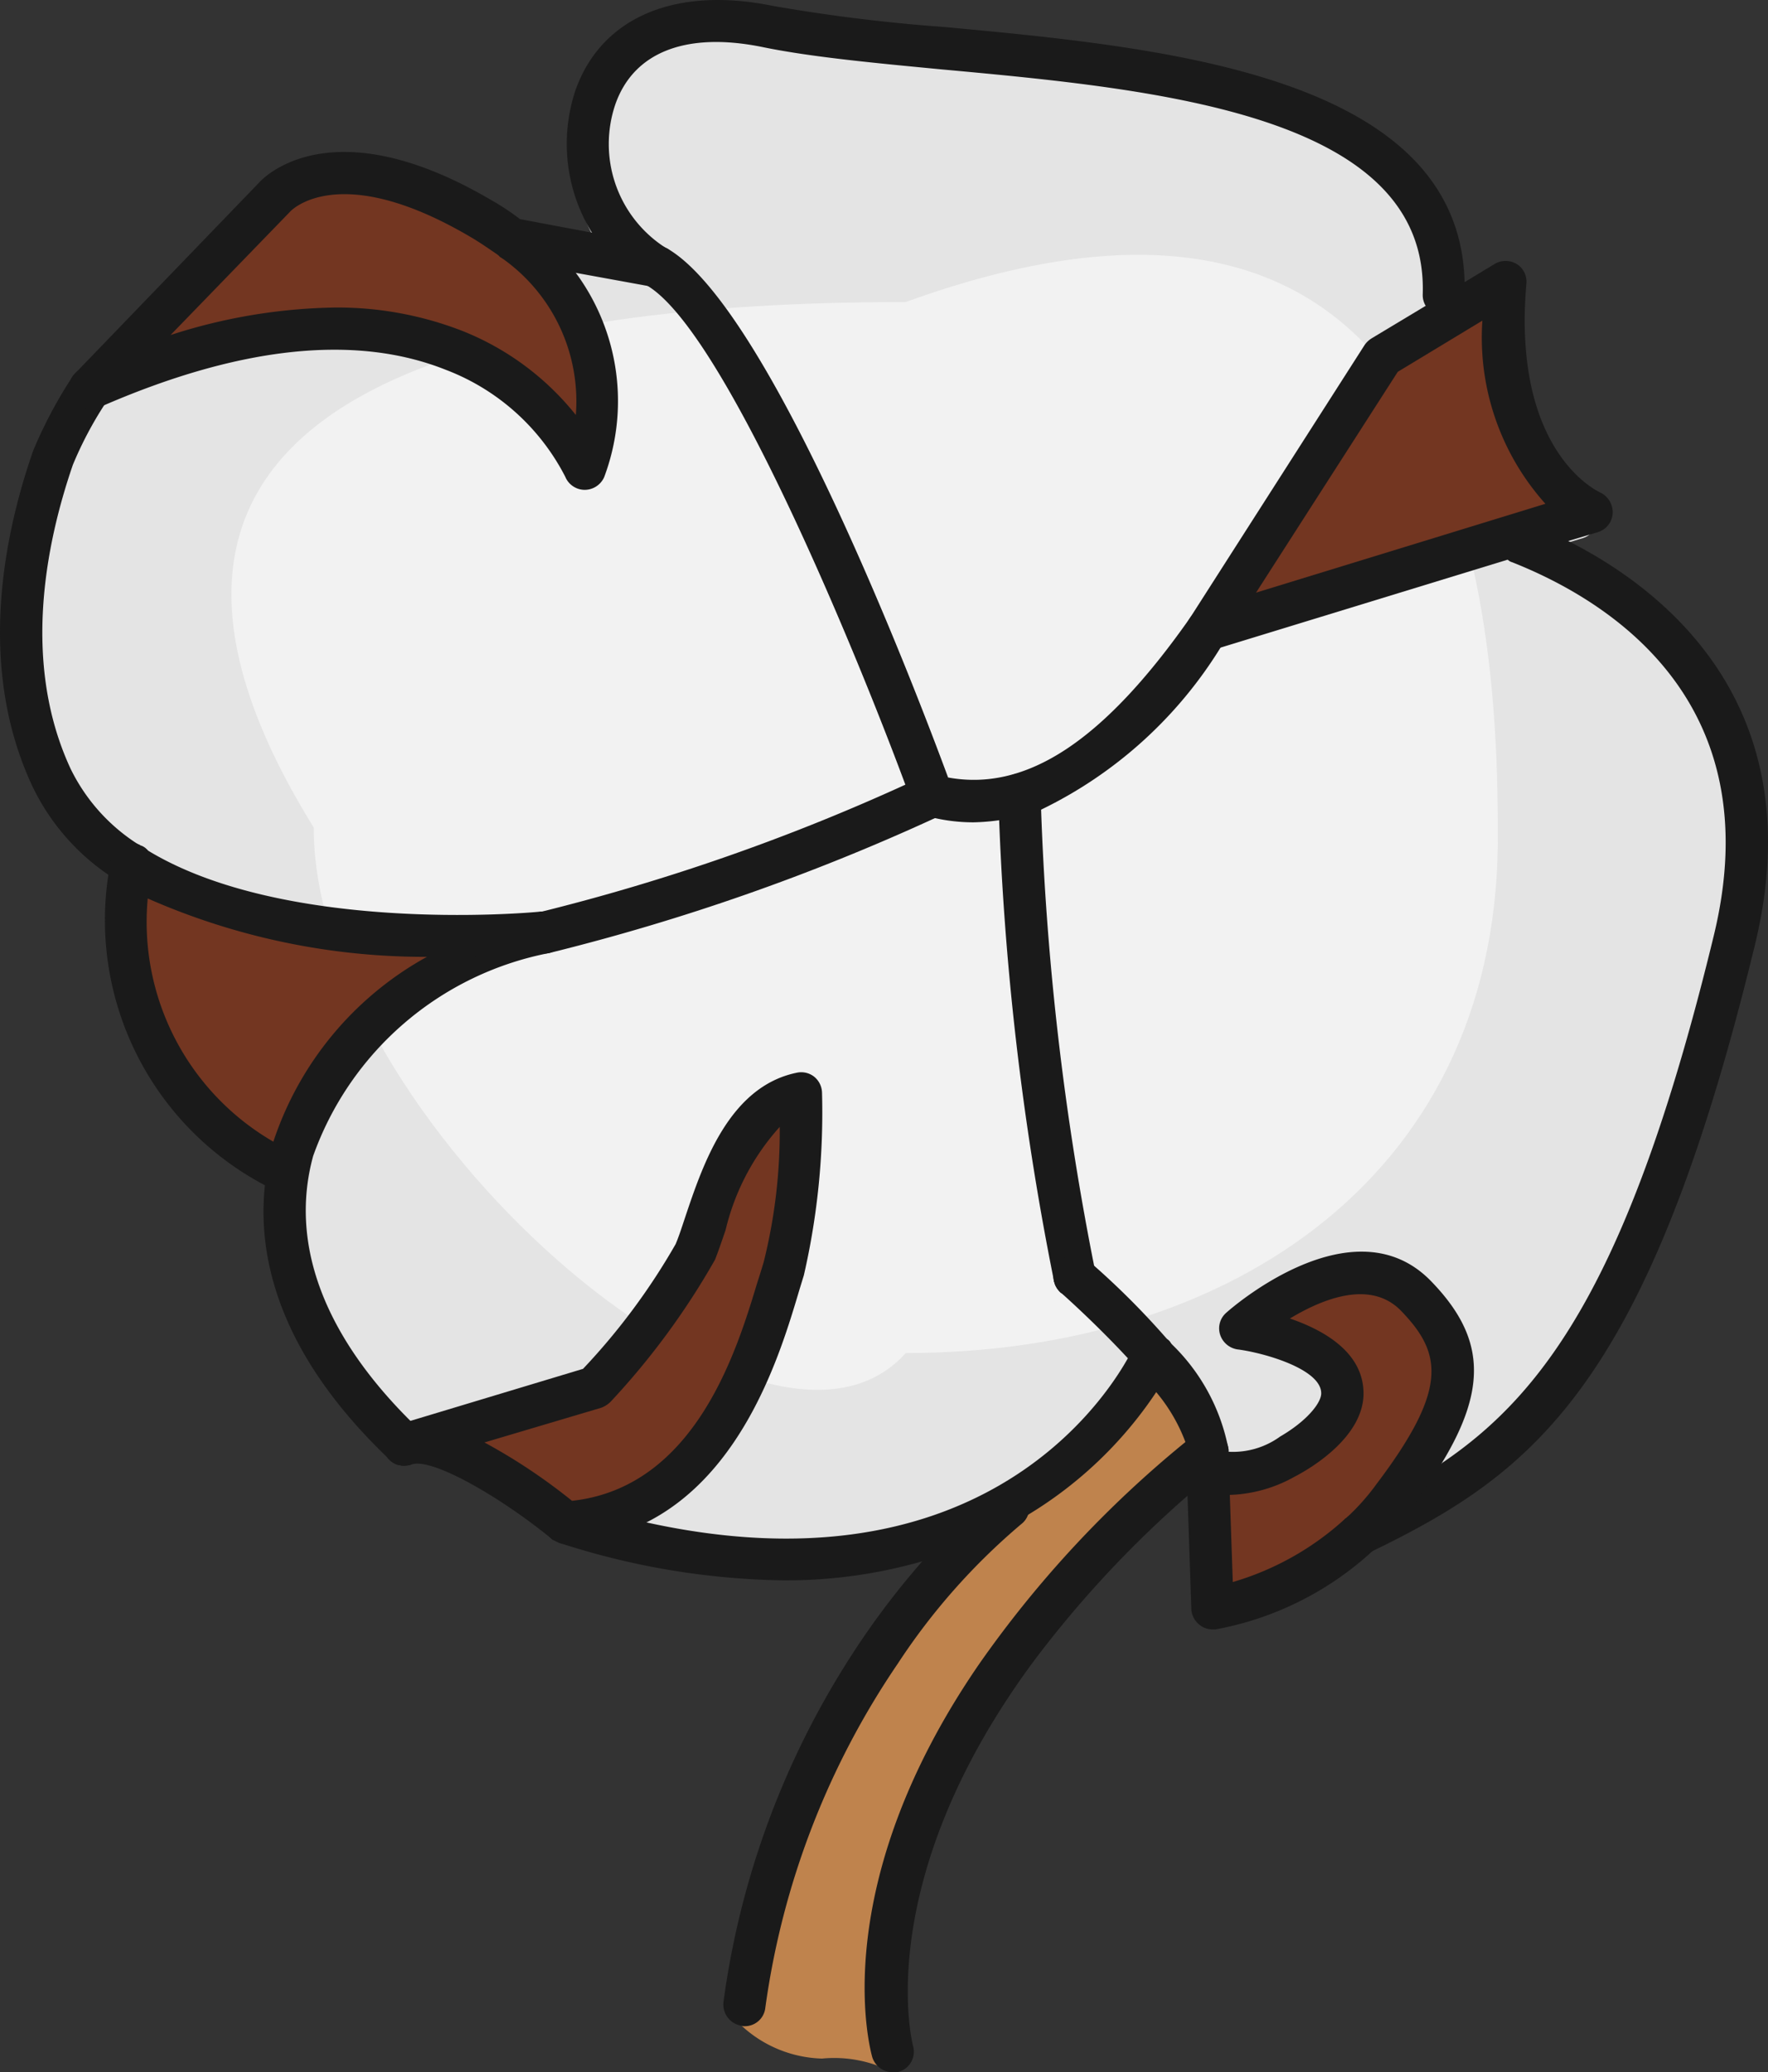 <svg xmlns="http://www.w3.org/2000/svg" width="41.794" height="48.99" viewBox="0 0 41.794 48.99"><rect x="0" y="0" width="41.794" height="48.99" fill="#333333" stroke="none"/><g id="a9207ab4-fbfe-46fc-91c0-ee065dac14a2" data-name="Layer 2"><g id="e7e315ba-a570-4a57-aa40-967927dec751" data-name="Layer 1"><path d="M21.102,48.99a2.987,2.987,0,0,0-1.669-.325,2.913,2.913,0,0,1-1.901-.775s.96-6.515,3.185-8.945,6.438-6.858,6.438-6.858l1.432,1.503-.538,1.06S19.557,41.215,21.102,48.99Z" style="fill:#bf834d"/><path d="M21.783,36.537a11.434,11.434,0,0,1-3.22.44,17.478,17.478,0,0,1-5.159-.861.036.036,0,0,1-.029-.01,1.295,1.295,0,0,1-.117-.059.083.083,0,0,1-.049-.029c-1.145-.94-2.692-1.84-3.201-1.733H9.987l-.049.02a.755.755,0,0,1-.147.02.271.271,0,0,1-.088-.01c-.02,0-.039-.01-.059-.01A.496.496,0,0,1,9.4,34.129c-2.516-2.418-3.005-4.64-2.829-6.294a6.937,6.937,0,0,1-3.622-7.185,5.19,5.19,0,0,1-1.752-2.036c-1.273-2.702-.705-5.717.01-7.772A10.519,10.519,0,0,1,2.127,9.109a.215.215,0,0,1,.039-.049L2.205,9.021,6.424,4.645c.039-.049,1.605-1.83,5.384.392a5.609,5.609,0,0,1,.666.441l1.664.313a3.92,3.92,0,0,1-.372-3.318C14.373.799,16.076.084,18.327.544a39.869,39.869,0,0,0,3.984.489c5.041.47,11.903,1.106,12.02,5.903l.695-.421a.499.499,0,0,1,.509,0,.481.481,0,0,1,.225.46c-.333,3.866,1.625,4.787,1.703,4.826a.505.505,0,0,1,.294.48.482.482,0,0,1-.342.441l-.685.206c2.281,1.155,5.658,3.857,4.317,9.358-2.477,10.2-5.11,12.196-8.849,14.017-.584.54-3.265,2.274-3.397,1.525-.225-1.273-.655-4.085-.655-4.085l-.991-1.655C25.609,34.984,21.783,36.537,21.783,36.537Z" style="fill:#e4e4e4"/><path d="M35.406,19.563c0-6.861-1.612-16.912-13.995-12.423-7.729,0-20.919,1.247-13.995,12.423,0,6.861,10.624,16.202,13.995,12.423C29.14,31.985,35.532,27.709,35.406,19.563Z" style="fill:#f2f2f2"/><path d="M11.892,22.07s-3.321.549-5.32,5.765c0,0-3.684-1.405-3.622-7.185C2.949,20.65,8.412,22.55,11.892,22.07Z" style="fill:#733621"/><path d="M13.404,36.116s4.008-.246,5.028-5.886l.54-4.38a3.668,3.668,0,0,0-1.873,1.5c-.407.96-2.719,4.86-2.719,4.86l-4.735,2.095A5.265,5.265,0,0,1,13.404,36.116Z" style="fill:#733621"/><path d="M28.834,38.022s4.45-1.236,5.004-3.577,1.004-3.331-1.651-4.501l-2.745,1.115s3.086,1.09,2.106,2.125a9.302,9.302,0,0,1-2.961,1.755Z" style="fill:#733621"/><path d="M13.932,10.55s.269-3.937-2.567-5.28S7.107,4.181,7.107,4.181L2.922,8.668s4.291-1.271,5.907-.878A9.609,9.609,0,0,1,13.932,10.55Z" style="fill:#733621"/><path d="M35.269,7.13s.45,3.96,1.778,4.793l-8.213,2.79,3.848-6.367Z" style="fill:#733621"/><path d="M34.632,6.99a.486.486,0,0,1-.52.49.502.502,0,0,1-.41-.25.495.495,0,0,1-.07-.27c.14-4.25-6.25-4.85-11.38-5.32-1.57-.15-3.06-.29-4.19-.52-1.82-.38-3.07.1-3.51,1.33a2.912,2.912,0,0,0,1.17,3.4l.06.03c2.44,1.42,5.91,10.55,6.63,12.5,1.86.34,3.68-.87,5.71-3.76l.02-.03a.482.482,0,0,1,.68-.11.498.498,0,0,1,.13.69,1.226,1.226,0,0,1-.1.14,10.203,10.203,0,0,1-4.24,3.83,4.938,4.938,0,0,1-1.6.3,4.155,4.155,0,0,1-.91-.1,1.297,1.297,0,0,1-.19-.04.518.518,0,0,1-.35-.31c-.05-.14-.1-.28-.16-.44-1.23-3.31-4.28-10.69-6.09-11.79l-.06-.03a3.305,3.305,0,0,1-1.26-1.23,4.004,4.004,0,0,1-.38-3.39c.62-1.71,2.36-2.44,4.66-1.97a40.73,40.73,0,0,0,4.07.5c5.15.48,12.16,1.13,12.28,6.03C34.632,6.77,34.632,6.88,34.632,6.99Z" style="fill:#1a1a1a"/><path d="M25.404,30.678a.501.501,0,0,1-.488-.391,68.581,68.581,0,0,1-1.317-11.488.5.5,0,0,1,.489-.511h.011a.5.5,0,0,1,.5.489,67.42,67.42,0,0,0,1.294,11.291.501.501,0,0,1-.488.609Z" style="fill:#1a1a1a"/><path d="M41.482,22.35c-2.53,10.42-5.22,12.46-9.04,14.32l-.06.03a.584.584,0,0,1-.22.05.483.483,0,0,1-.45-.28.513.513,0,0,1,.09-.57.139.139,0,0,0,.04-.03l.01-.01.09-.06a16.404,16.404,0,0,0,2.14-1.2v-.01c2.52-1.7,4.51-4.55,6.43-12.47,1.34-5.51-2.42-7.9-4.77-8.83a.208.208,0,0,1-.1-.06.483.483,0,0,1-.18-.59.498.498,0,0,1,.65-.28,10.337,10.337,0,0,1,.95.43h.01C39.402,13.97,42.852,16.73,41.482,22.35Z" style="fill:#1a1a1a"/><path d="M22.252,19.27a1.154,1.154,0,0,1-.15.07,51.087,51.087,0,0,1-9.12,3.19,7.422,7.422,0,0,0-5.58,4.8c-.56,2.05.24,4.21,2.3,6.26.06.07.13.13.2.2a.504.504,0,0,1,.02.71.542.542,0,0,1-.37.15.277.277,0,0,1-.09-.01c-.02,0-.04-.01-.06-.01a.507.507,0,0,1-.25-.18c-2.57-2.47-3.07-4.74-2.89-6.43a5.283,5.283,0,0,1,.18-.96c.01-.02.01-.05.02-.07a7.779,7.779,0,0,1,3.63-4.37,9.369,9.369,0,0,1,2.66-1.06.037.037,0,0,0,.03-.01h.03a49.14,49.14,0,0,0,8.59-3c.26-.12.4-.19.41-.19a.505.505,0,0,1,.44.91Z" style="fill:#1a1a1a"/><path d="M27.712,32.24a6.312,6.312,0,0,1-.38.67,9.586,9.586,0,0,1-3.03,2.9,9.433,9.433,0,0,1-2.5,1.1,11.681,11.681,0,0,1-3.29.45,17.856,17.856,0,0,1-5.27-.88.037.037,0,0,1-.03-.01,1.322,1.322,0,0,1-.12-.06.084.084,0,0,1-.05-.03.499.499,0,0,1,.47-.86c.62.19,1.21.35,1.77.47,7.67,1.69,10.71-2.69,11.38-3.88.08-.15.13-.25.14-.28a.489.489,0,0,1,.66-.25.566.566,0,0,1,.13.08.284.284,0,0,1,.09.1A.483.483,0,0,1,27.712,32.24Z" style="fill:#1a1a1a"/><path d="M15.982,6.38a.51.51,0,0,1-.49.41.341.341,0,0,1-.1-.01l-.08-.02-1.7-.31-1.6-.3a.881.881,0,0,1-.15-.05l-.01-.01a.1.1,0,0,1-.05-.04.01.01,0,0,1-.01-.01.498.498,0,0,1,.4-.88l.1.02,1.7.32,1.59.3a.335.335,0,0,1,.14.05l.06.03A.5.5,0,0,1,15.982,6.38Z" style="fill:#1a1a1a"/><path d="M13.362,21.99a.492.492,0,0,1-.45.55c-.11.01-.94.09-2.12.09-.22,0-.46,0-.7-.01a16.236,16.236,0,0,1-6.6-1.38,9.565,9.565,0,0,1-.93-.56,5.302,5.302,0,0,1-1.79-2.08c-1.3-2.76-.72-5.84.01-7.94a10.746,10.746,0,0,1,.94-1.77.219.219,0,0,1,.04-.05l.04-.04a.498.498,0,0,1,.61-.05.503.503,0,0,1,.14.7c-.03.04-.05.08-.09.13a8.815,8.815,0,0,0-.74,1.41c-.66,1.92-1.2,4.72-.05,7.19a4.402,4.402,0,0,0,1.61,1.79c.01-.01.01-.01.02.01a1.738,1.738,0,0,0,.18.11c.01.01.01.02.02.02,3.2,1.94,8.82,1.49,9.28,1.44h.03A.502.502,0,0,1,13.362,21.99Z" style="fill:#1a1a1a"/><path d="M7.022,27.84a.505.505,0,0,1-.45.28.441.441,0,0,1-.22-.05s-.04-.02-.09-.05a7.086,7.086,0,0,1-3.7-7.34c.02-.12.04-.23.06-.35a.502.502,0,0,1,.59-.39.108.108,0,0,1,.07.03c.01-.01.01-.01.02.01a.342.342,0,0,1,.18.11c.01.01.01.02.02.02a.526.526,0,0,1,.1.42,6.116,6.116,0,0,0-.11.71,6.003,6.003,0,0,0,2.97,5.75,2.57,2.57,0,0,0,.33.18A.509.509,0,0,1,7.022,27.84Z" style="fill:#1a1a1a"/><path d="M24.302,35.81a.48.48,0,0,1-.16.22,15.224,15.224,0,0,0-2.92,3.3,19.061,19.061,0,0,0-3.13,8.13.488.488,0,0,1-.49.44.169.169,0,0,1-.07-.01.51.51,0,0,1-.43-.56,20.035,20.035,0,0,1,2.9-8,19.005,19.005,0,0,1,1.8-2.42,12.873,12.873,0,0,1,1.73-1.68.5.5,0,0,1,.77.58Z" style="fill:#1a1a1a"/><path d="M13.612,6.45a5.952,5.952,0,0,0-1.32-1.27,5.73,5.73,0,0,0-.68-.45c-3.86-2.27-5.46-.45-5.5-.4l-4.31,4.47-.04.04a.482.482,0,0,0-.03.61.501.501,0,0,0,.61.18.612.612,0,0,1,.12-.05c3.24-1.4,5.96-1.68,8.07-.84a5.288,5.288,0,0,1,2.83,2.53.499.499,0,0,0,.46.31.505.505,0,0,0,.46-.3A5.111,5.111,0,0,0,13.612,6.45Zm0,3.36a6.507,6.507,0,0,0-2.69-1.99,8.141,8.141,0,0,0-3.01-.55,13.231,13.231,0,0,0-3.88.65l2.82-2.91c.04-.05,1.18-1.22,4.25.58.26.15.48.31.69.45a.01.01,0,0,0,.01.01.1.1,0,0,0,.05.04l.01.01A4.134,4.134,0,0,1,13.612,9.81Z" style="fill:#1a1a1a"/><path d="M19.432,25.83a.504.504,0,0,0-.19-.38.498.498,0,0,0-.41-.09c-1.6.33-2.22,2.18-2.63,3.4-.08.24-.15.46-.23.65a15.444,15.444,0,0,1-2.19,2.95l-4.08,1.23-.21.06c-.04.01-.07.02-.11.03a.498.498,0,0,0-.3.63.609.609,0,0,0,.07.14.507.507,0,0,0,.25.18c.02,0,.04.01.06.01a.277.277,0,0,0,.09.01.771.771,0,0,0,.15-.02l.05-.02h.02c.52-.11,2.1.81,3.27,1.77a.084.084,0,0,0,.05.03,1.322,1.322,0,0,0,.12.06.037.037,0,0,0,.03.01.254.254,0,0,0,.12.02h.03a4.84,4.84,0,0,0,1.89-.51c2.3-1.16,3.17-4.01,3.58-5.38.05-.17.1-.33.14-.46A17.182,17.182,0,0,0,19.432,25.83Zm-1.38,4.01c-.04.13-.09.3-.15.48-.48,1.59-1.46,4.84-4.38,5.16a13.63,13.63,0,0,0-2.07-1.38l2.76-.82a.636.636,0,0,0,.22-.14,17.655,17.655,0,0,0,2.47-3.36c.08-.2.16-.44.25-.7a5.552,5.552,0,0,1,1.28-2.44A12.737,12.737,0,0,1,18.052,29.84Z" style="fill:#1a1a1a"/><path d="M37.822,11.64c-.08-.04-2.08-.98-1.74-4.93a.491.491,0,0,0-.23-.47.51.51,0,0,0-.52,0l-.71.43-.92.56-1.28.77a.571.571,0,0,0-.16.15l-4.12,6.44-.02.03a.481.481,0,0,0,.02.57.507.507,0,0,0,.4.2.393.393,0,0,0,.14-.03l.17-.05,6.79-2.08,1.42-.44h.01l.7-.21a.493.493,0,0,0,.35-.45A.515.515,0,0,0,37.822,11.64Zm-4.78-2.85,2-1.21a5.886,5.886,0,0,0,1.49,4.33l-6.84,2.1Z" style="fill:#1a1a1a"/><path d="M33.832,30.29c-1.83-1.89-4.72.63-4.84.74a.488.488,0,0,0-.15.52.511.511,0,0,0,.41.35c.63.08,2,.47,1.98,1.05-.01.23-.35.65-.97,1.01a1.9,1.9,0,0,1-1.22.36v-.05a4.66,4.66,0,0,0-1.36-2.51.284.284,0,0,0-.09-.1,18.719,18.719,0,0,0-1.73-1.74.01.01,0,0,1-.01-.01c-.05-.04-.1-.08-.13-.11a.496.496,0,0,0-.81.48c0,.02,0,.02.01.03a.35.35,0,0,0,.06.14c0,.01.01.02.02.03a.507.507,0,0,0,.07.08c.01.01.01.01.02.01.48.43,1.05.98,1.57,1.54.24.27.47.54.67.8a4.03,4.03,0,0,1,.69,1.18,1.404,1.404,0,0,1,.02.18v.01a.964.964,0,0,0,0,.17l.03.91.09,2.68a.504.504,0,0,0,.18.36.49.49,0,0,0,.32.12h.07a7.461,7.461,0,0,0,3.71-1.85,6.683,6.683,0,0,0,.9-.99,11.08,11.08,0,0,0,.74-1.08v-.01C35.182,32.78,35.082,31.58,33.832,30.29Zm-4.76,5.05a3.329,3.329,0,0,0,1.53-.43c.37-.19,1.59-.91,1.63-1.92.03-1-.92-1.54-1.74-1.82.78-.47,1.9-.92,2.62-.19.98,1.01,1.13,1.85-.57,4.1a5.269,5.269,0,0,1-.69.78l-.01.01a.139.139,0,0,1-.04.03,6.738,6.738,0,0,1-2.66,1.5Z" style="fill:#1a1a1a"/><path d="M29.042,34.27v.05a.523.523,0,0,1-.18.36c-.27.23-.54.45-.79.68a25.578,25.578,0,0,0-3.68,3.97c-3.81,5.19-2.82,8.98-2.81,9.03a.497.497,0,0,1-.34.62.66.66,0,0,1-.14.01.514.514,0,0,1-.48-.35c-.06-.21-1.1-4.04,2.53-9.31a25.95,25.95,0,0,1,4.87-5.24,1.699,1.699,0,0,1,.2-.18.486.486,0,0,1,.7.07A.532.532,0,0,1,29.042,34.27Z" style="fill:#1a1a1a"/></g></g></svg>